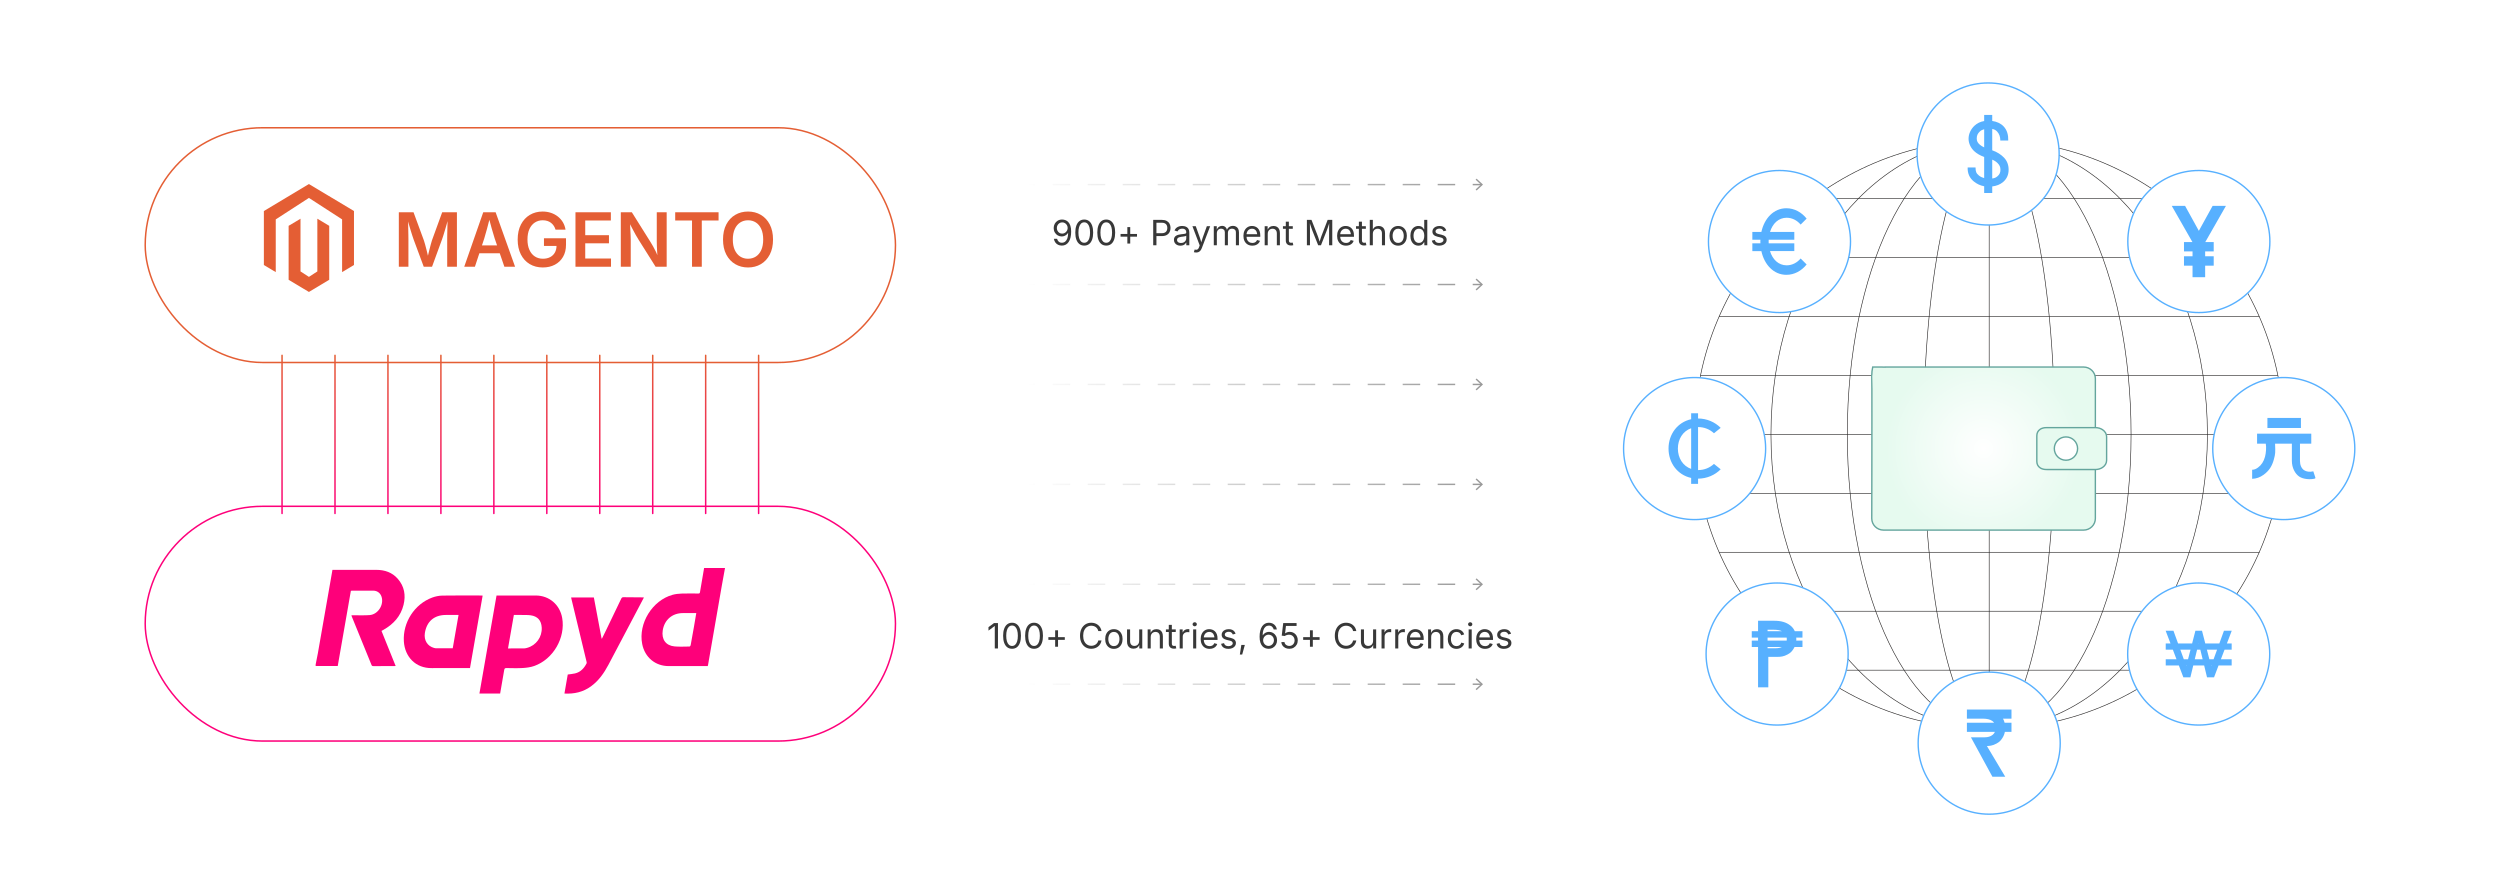 <?xml version="1.0" encoding="UTF-8"?><svg xmlns="http://www.w3.org/2000/svg" xmlns:xlink="http://www.w3.org/1999/xlink" viewBox="0 0 860 298.867"><defs><filter id="drop-shadow-1" filterUnits="userSpaceOnUse"><feOffset dx="0" dy="2.449"/><feGaussianBlur result="blur" stdDeviation="1.959"/><feFlood flood-color="#333" flood-opacity=".09"/><feComposite in2="blur" operator="in"/><feComposite in="SourceGraphic"/></filter><filter id="drop-shadow-2" filterUnits="userSpaceOnUse"><feOffset dx="0" dy="2.449"/><feGaussianBlur result="blur-2" stdDeviation="1.959"/><feFlood flood-color="#333" flood-opacity=".09"/><feComposite in2="blur-2" operator="in"/><feComposite in="SourceGraphic"/></filter><linearGradient id="linear-gradient" x1="294.673" y1="219.762" x2="333.642" y2="219.762" gradientTransform="translate(194.219 -228.104) rotate(45)" gradientUnits="userSpaceOnUse"><stop offset="0" stop-color="#e45e34"/><stop offset="1" stop-color="#fe007a"/></linearGradient><linearGradient id="linear-gradient-2" x1="281.792" y1="232.643" x2="320.761" y2="232.643" xlink:href="#linear-gradient"/><linearGradient id="linear-gradient-3" x1="268.912" y1="245.523" x2="307.881" y2="245.523" xlink:href="#linear-gradient"/><linearGradient id="linear-gradient-4" x1="256.031" y1="258.404" x2="295" y2="258.404" xlink:href="#linear-gradient"/><linearGradient id="linear-gradient-5" x1="243.151" y1="271.284" x2="282.12" y2="271.284" xlink:href="#linear-gradient"/><linearGradient id="linear-gradient-6" x1="230.27" y1="284.165" x2="269.239" y2="284.165" xlink:href="#linear-gradient"/><linearGradient id="linear-gradient-7" x1="217.39" y1="297.045" x2="256.359" y2="297.045" xlink:href="#linear-gradient"/><linearGradient id="linear-gradient-8" x1="204.509" y1="309.926" x2="243.478" y2="309.926" xlink:href="#linear-gradient"/><linearGradient id="linear-gradient-9" x1="191.629" y1="322.806" x2="230.598" y2="322.806" xlink:href="#linear-gradient"/><linearGradient id="linear-gradient-10" x1="178.748" y1="335.687" x2="217.717" y2="335.687" xlink:href="#linear-gradient"/><filter id="drop-shadow-3" filterUnits="userSpaceOnUse"><feOffset dx="0" dy="4.874"/><feGaussianBlur result="blur-3" stdDeviation="3.899"/><feFlood flood-color="#333" flood-opacity=".09"/><feComposite in2="blur-3" operator="in"/><feComposite in="SourceGraphic"/></filter><filter id="drop-shadow-4" filterUnits="userSpaceOnUse"><feOffset dx="0" dy="4.874"/><feGaussianBlur result="blur-4" stdDeviation="3.899"/><feFlood flood-color="#333" flood-opacity=".09"/><feComposite in2="blur-4" operator="in"/><feComposite in="SourceGraphic"/></filter><filter id="drop-shadow-5" filterUnits="userSpaceOnUse"><feOffset dx="0" dy="4.874"/><feGaussianBlur result="blur-5" stdDeviation="3.899"/><feFlood flood-color="#333" flood-opacity=".09"/><feComposite in2="blur-5" operator="in"/><feComposite in="SourceGraphic"/></filter><filter id="drop-shadow-6" filterUnits="userSpaceOnUse"><feOffset dx="0" dy="4.874"/><feGaussianBlur result="blur-6" stdDeviation="3.899"/><feFlood flood-color="#333" flood-opacity=".09"/><feComposite in2="blur-6" operator="in"/><feComposite in="SourceGraphic"/></filter><filter id="drop-shadow-7" filterUnits="userSpaceOnUse"><feOffset dx="0" dy="4.874"/><feGaussianBlur result="blur-7" stdDeviation="3.899"/><feFlood flood-color="#333" flood-opacity=".09"/><feComposite in2="blur-7" operator="in"/><feComposite in="SourceGraphic"/></filter><filter id="drop-shadow-8" filterUnits="userSpaceOnUse"><feOffset dx="0" dy="4.874"/><feGaussianBlur result="blur-8" stdDeviation="3.899"/><feFlood flood-color="#333" flood-opacity=".09"/><feComposite in2="blur-8" operator="in"/><feComposite in="SourceGraphic"/></filter><filter id="drop-shadow-9" filterUnits="userSpaceOnUse"><feOffset dx="0" dy="4.874"/><feGaussianBlur result="blur-9" stdDeviation="3.899"/><feFlood flood-color="#333" flood-opacity=".09"/><feComposite in2="blur-9" operator="in"/><feComposite in="SourceGraphic"/></filter><filter id="drop-shadow-10" filterUnits="userSpaceOnUse"><feOffset dx="0" dy="4.874"/><feGaussianBlur result="blur-10" stdDeviation="3.899"/><feFlood flood-color="#333" flood-opacity=".09"/><feComposite in2="blur-10" operator="in"/><feComposite in="SourceGraphic"/></filter><filter id="drop-shadow-11" filterUnits="userSpaceOnUse"><feOffset dx="0" dy="4.874"/><feGaussianBlur result="blur-11" stdDeviation="3.899"/><feFlood flood-color="#333" flood-opacity=".09"/><feComposite in2="blur-11" operator="in"/><feComposite in="SourceGraphic"/></filter><radialGradient id="radial-gradient" cx="682.346" cy="149.434" fx="682.346" fy="149.434" r="33.658" gradientUnits="userSpaceOnUse"><stop offset="0" stop-color="#fff"/><stop offset="1" stop-color="#e6faef"/></radialGradient><linearGradient id="linear-gradient-11" x1="353.124" y1="63.499" x2="510.151" y2="63.499" gradientUnits="userSpaceOnUse"><stop offset="0" stop-color="#fff"/><stop offset="1" stop-color="#999"/></linearGradient><linearGradient id="linear-gradient-12" x1="353.124" x2="510.151" xlink:href="#linear-gradient-11"/><linearGradient id="linear-gradient-13" x1="353.124" x2="510.151" xlink:href="#linear-gradient-11"/><linearGradient id="linear-gradient-14" x1="353.124" y1="63.499" x2="510.151" y2="63.499" xlink:href="#linear-gradient-11"/><linearGradient id="linear-gradient-15" y1="97.873" y2="97.873" xlink:href="#linear-gradient-11"/><linearGradient id="linear-gradient-16" x1="353.124" y1="97.873" x2="510.151" y2="97.873" xlink:href="#linear-gradient-11"/><linearGradient id="linear-gradient-17" x1="353.124" y1="97.873" x2="510.151" y2="97.873" xlink:href="#linear-gradient-11"/><linearGradient id="linear-gradient-18" x1="353.124" y1="97.873" x2="510.151" y2="97.873" xlink:href="#linear-gradient-11"/><linearGradient id="linear-gradient-19" y1="132.247" y2="132.247" xlink:href="#linear-gradient-11"/><linearGradient id="linear-gradient-20" x1="353.124" y1="132.247" x2="510.151" y2="132.247" xlink:href="#linear-gradient-11"/><linearGradient id="linear-gradient-21" x1="353.124" y1="132.247" x2="510.151" y2="132.247" xlink:href="#linear-gradient-11"/><linearGradient id="linear-gradient-22" x1="353.124" y1="132.247" x2="510.151" y2="132.247" xlink:href="#linear-gradient-11"/><linearGradient id="linear-gradient-23" y1="166.62" y2="166.62" xlink:href="#linear-gradient-11"/><linearGradient id="linear-gradient-24" x1="353.124" y1="166.62" x2="510.151" y2="166.62" xlink:href="#linear-gradient-11"/><linearGradient id="linear-gradient-25" x1="353.124" y1="166.62" x2="510.151" y2="166.62" xlink:href="#linear-gradient-11"/><linearGradient id="linear-gradient-26" x1="353.124" y1="166.621" x2="510.151" y2="166.621" xlink:href="#linear-gradient-11"/><linearGradient id="linear-gradient-27" y1="200.994" y2="200.994" xlink:href="#linear-gradient-11"/><linearGradient id="linear-gradient-28" x1="353.124" y1="200.994" x2="510.151" y2="200.994" xlink:href="#linear-gradient-11"/><linearGradient id="linear-gradient-29" x1="353.124" y1="200.994" x2="510.151" y2="200.994" xlink:href="#linear-gradient-11"/><linearGradient id="linear-gradient-30" x1="353.124" y1="200.995" x2="510.151" y2="200.995" xlink:href="#linear-gradient-11"/><linearGradient id="linear-gradient-31" y1="235.368" y2="235.368" xlink:href="#linear-gradient-11"/><linearGradient id="linear-gradient-32" x1="353.124" y1="235.368" x2="510.151" y2="235.368" xlink:href="#linear-gradient-11"/><linearGradient id="linear-gradient-33" x1="353.124" y1="235.368" x2="510.151" y2="235.368" xlink:href="#linear-gradient-11"/><linearGradient id="linear-gradient-34" x1="353.124" y1="235.369" x2="510.151" y2="235.369" xlink:href="#linear-gradient-11"/><clipPath id="clippath"><rect y="345.673" width="860" height="298.867" fill="none" stroke-width="0"/></clipPath></defs><g id="_01-What-is-the-Rapyd-Payment-Plugin-for-Magento-2"><rect x="49.951" y="176.622" width="258.089" height="80.749" rx="40.374" ry="40.374" transform="translate(357.99 433.993) rotate(180)" fill="#fff" filter="url(#drop-shadow-1)" stroke="#fe007a" stroke-linecap="round" stroke-linejoin="round" stroke-width=".519"/><path d="M108.583,228.601c.254-1.289.532-2.574.76-3.867,1.539-8.763,3.068-17.528,4.6-26.293.139-.795.275-1.59.417-2.414.221,0,.391,0,.56,0,4.861 0,9.722-.013,14.582.005,2.864.01,5.411.875,7.337,3.077,2.276,2.603,2.788,5.666,1.985,8.944-.963,3.931-3.484,6.67-6.945,8.626-.185.104-.372.204-.646.353,1.62,4.011,3.236,8.013,4.871,12.061-.21.018-.353.04-.496.04-2.377.002-4.754-.002-7.131.006-.323.001-.535-.039-.683-.403-2.257-5.575-4.534-11.142-6.805-16.712-.038-.093-.05-.197-.092-.372.299,0,.549.001.8-0,1.819-.012,3.648.083,5.456-.063,2.915-.235,5.011-3.583,4.086-6.351-.417-1.248-1.499-2.047-2.798-2.049-2.397-.004-4.794-.002-7.19 0-.167 0-.335.019-.549.032-1.507,8.629-3.011,17.24-4.522,25.893h-7.597c0-.171,0-.342,0-.513Z" fill="#fe007a" stroke-width="0"/><path d="M249.407,195.385c-.381,2.097-.772,4.192-1.14,6.291-.795,4.538-1.58,9.077-2.367,13.616-.769,4.433-1.537,8.867-2.307,13.301-.029.166-.078.327-.131.542-.26,0-.513 0-.767 0-4.217,0-8.434 0-12.651-0-4.621-0-8.231-3.005-9.131-7.6-1.388-7.086,3.483-15.003,10.458-16.921.997-.274,2.06-.389,3.097-.426,1.881-.067,3.767-.02,5.65-.018.305 0.0.591.031.664-.4.468-2.796.951-5.59,1.429-8.385,2.398,0,4.797,0,7.195,0ZM239.52,210.903c-1.575,0-3.092-.002-4.609 0-3.653.005-6.347,2.311-6.925,5.926-.495,3.1,1.041,5.27,4.076,5.539,1.7.15,3.422.055,5.134.035.134-.002.353-.265.385-.434.396-2.117.77-4.238,1.14-6.36.27-1.549.526-3.1.799-4.707Z" fill="#fe007a" stroke-width="0"/><path d="M172.046,238.581h-7.125c1.962-11.246,3.918-22.454,5.884-33.726.27,0,.522,0,.774,0,4.239,0,8.478-0,12.717 0,4.625 0,8.298,3.152,9.097,7.721,1.191,6.805-3.078,14.206-9.627,16.519-1.226.433-2.577.617-3.884.697-1.877.115-3.766.044-5.65.019-.496-.007-.699.12-.784.647-.437,2.695-.924,5.382-1.402,8.123ZM174.753,223.063c1.903,0,3.719.009,5.535-.008.336-.003.677-.094,1.006-.182,3.139-.844,5.239-3.755,5.058-6.998-.136-2.437-1.4-3.881-3.818-4.211-1.031-.141-2.089-.096-3.135-.116-.869-.016-1.738-.003-2.634-.003-.676,3.87-1.339,7.666-2.012,11.519Z" fill="#fe007a" stroke-width="0"/><path d="M166.026,204.897c-1.455,8.337-2.904,16.634-4.35,24.923-.508,0-.933-0-1.358-0-3.919-0-7.838-.042-11.756.01-5.637.075-9.303-3.934-9.634-9.171-.412-6.532,3.671-12.856,9.755-15.097,1.104-.406,2.327-.656,3.501-.677,4.431-.078,8.864-.032,13.297-.03.167 0.0.333.025.545.041ZM157.741,211.544c-1.495,0-2.904-0-4.313 0-4.078 0-6.67,2.233-7.28,6.27-.367,2.434.906,4.474,3.173,5.08.165.044.334.098.502.099,1.961.007,3.923.004,5.918.004.66-3.779,1.323-7.578,1.999-11.454Z" fill="#fe007a" stroke-width="0"/><path d="M196.476,205.522h7.813c.888,4.721,1.772,9.425,2.656,14.13.043.012.085.024.128.036.489-.999.983-1.996,1.466-2.998,1.714-3.556,3.426-7.114,5.131-10.674.166-.346.316-.586.786-.577,2.204.044,4.41.042,6.614.058.119.001.238.023.436.043-.782,1.49-1.531,2.922-2.284,4.351-3.305,6.267-6.598,12.541-9.922,18.798-1.515,2.852-3.342,5.472-5.999,7.41-2.711,1.978-5.778,2.661-9.135,2.48.385-2.21.764-4.388,1.14-6.548.858-.124,1.693-.184,2.497-.373,1.916-.452,3.116-1.777,3.983-3.449.083-.159.032-.414-.015-.61-1.739-7.238-3.485-14.475-5.23-21.712-.025-.102-.038-.206-.067-.365Z" fill="#fe007a" stroke-width="0"/><rect x="49.951" y="41.497" width="258.089" height="80.749" rx="40.374" ry="40.374" fill="#fff" filter="url(#drop-shadow-2)" stroke="#e45e34" stroke-linecap="round" stroke-linejoin="round" stroke-width=".519"/><polygon points="121.769 72.594 121.769 91.158 117.681 93.608 117.681 75.469 106.27 68.08 94.859 75.469 94.859 93.608 90.771 91.158 90.771 72.594 106.27 63.311 121.769 72.594" fill="#e45e34" stroke-width="0"/><polyline points="106.27 100.43 102.111 97.94 99.287 96.247 99.287 77.683 103.375 75.234 103.375 93.372 106.27 95.246 109.165 93.372 109.165 75.234 113.253 77.683 113.253 96.247 110.426 97.94 106.27 100.43" fill="#e45e34" stroke-width="0"/><path d="M137.197,91.759v-18.738h5.056l3.559,9.67c.125.361.266.824.421,1.39s.314,1.176.478,1.83.318,1.293.465,1.917c.146.625.271,1.176.371,1.654h-.679c.101-.469.224-1.012.371-1.628.146-.616.302-1.253.465-1.912s.323-1.272.478-1.842c.155-.57.292-1.04.409-1.409l3.521-9.67h5.068v18.738h-3.345v-9.457c0-.402.004-.889.013-1.459.008-.57.021-1.182.038-1.836.017-.654.034-1.314.05-1.98.017-.667.025-1.302.025-1.905h.239c-.167.662-.35,1.339-.547,2.031-.197.692-.392,1.363-.585,2.012-.193.65-.375,1.247-.547,1.792-.172.545-.321.994-.446,1.346l-3.458,9.457h-2.854l-3.509-9.457c-.126-.352-.275-.794-.446-1.327-.172-.532-.356-1.121-.554-1.767-.197-.646-.394-1.318-.591-2.018-.197-.7-.392-1.39-.585-2.069h.277c.008.562.021,1.172.038,1.83.017.658.031,1.319.044,1.981s.025,1.285.038,1.867c.012.583.019,1.084.019,1.503v9.457h-3.295Z" fill="#e45e34" stroke-width="0"/><path d="M159.695,91.759l6.539-18.738h4.263l6.69,18.738h-3.685l-3.333-9.734c-.327-1.006-.667-2.144-1.019-3.414s-.742-2.714-1.17-4.333h.705c-.419,1.635-.799,3.092-1.138,4.37-.339,1.279-.66,2.404-.962,3.376l-3.22,9.734h-3.672ZM163.506,87.118v-2.704h9.872v2.704h-9.872Z" fill="#e45e34" stroke-width="0"/><path d="M186.758,92.01c-1.727,0-3.241-.39-4.54-1.169s-2.314-1.886-3.043-3.32c-.729-1.434-1.094-3.135-1.094-5.105,0-2.021.375-3.75,1.125-5.188.75-1.438,1.771-2.541,3.062-3.308s2.754-1.15,4.389-1.15c1.031,0,1.993.151,2.886.453.893.302,1.689.731,2.389,1.289s1.274,1.218,1.723,1.98c.448.763.744,1.602.886,2.515h-3.433c-.151-.503-.358-.951-.623-1.346-.264-.394-.583-.733-.956-1.019-.373-.285-.797-.501-1.27-.647-.474-.146-.996-.22-1.566-.22-1.006,0-1.905.256-2.697.767-.792.512-1.415,1.258-1.868,2.239s-.679,2.184-.679,3.609c0,1.409.227,2.605.679,3.59.453.985,1.077,1.736,1.874,2.251.797.516,1.719.773,2.767.773.956,0,1.783-.185,2.483-.554.7-.369,1.241-.893,1.623-1.572.381-.679.572-1.479.572-2.402l.767.125h-5.093v-2.641h7.583v2.251c0,1.602-.342,2.987-1.025,4.156s-1.622,2.069-2.817,2.697c-1.195.629-2.563.943-4.106.943Z" fill="#e45e34" stroke-width="0"/><path d="M197.963,91.759v-18.738h12.173v2.83h-8.815v5.055h8.162v2.792h-8.162v5.231h8.866v2.83h-12.224Z" fill="#e45e34" stroke-width="0"/><path d="M213.557,91.759v-18.738h3.798l6.477,10.325c.269.427.554.912.855,1.452.302.541.616,1.145.943,1.811.327.667.65,1.407.968,2.22h-.377c-.059-.704-.111-1.427-.157-2.169-.046-.742-.08-1.446-.101-2.113-.021-.667-.032-1.23-.032-1.691v-9.834h3.408v18.738h-3.811l-5.848-9.293c-.369-.595-.717-1.182-1.044-1.761-.327-.579-.679-1.232-1.056-1.962-.377-.729-.834-1.609-1.371-2.641h.478c.05.914.097,1.779.139,2.597.042.817.077,1.549.107,2.194.029.646.044,1.166.044,1.56v9.306h-3.421Z" fill="#e45e34" stroke-width="0"/><path d="M232.27,75.851v-2.83h14.915v2.83h-5.772v15.908h-3.358v-15.908h-5.785Z" fill="#e45e34" stroke-width="0"/><path d="M257.333,92.01c-1.643,0-3.115-.381-4.414-1.145-1.3-.763-2.325-1.861-3.075-3.294-.75-1.434-1.125-3.157-1.125-5.169,0-2.021.375-3.75,1.125-5.188.75-1.438,1.775-2.538,3.075-3.301,1.299-.763,2.771-1.144,4.414-1.144,1.635,0,3.1.381,4.396,1.144,1.295.763,2.318,1.864,3.068,3.301.75,1.438,1.125,3.167,1.125,5.188,0,2.012-.375,3.737-1.125,5.175-.75,1.438-1.773,2.536-3.068,3.295-1.295.759-2.761,1.138-4.396,1.138ZM257.333,89.005c1.014,0,1.914-.254,2.698-.761.784-.507,1.397-1.253,1.842-2.238.444-.985.667-2.186.667-3.603,0-1.434-.222-2.643-.667-3.628-.445-.985-1.059-1.731-1.842-2.239-.784-.507-1.684-.761-2.698-.761-1.023,0-1.928.256-2.716.767-.788.512-1.407,1.26-1.855,2.245-.449.985-.673,2.19-.673,3.616,0,1.417.224,2.616.673,3.597.448.981,1.067,1.727,1.855,2.239.788.511,1.693.767,2.716.767Z" fill="#e45e34" stroke-width="0"/><line x1="260.966" y1="122.245" x2="260.966" y2="176.622" fill="none" stroke="url(#linear-gradient)" stroke-linecap="round" stroke-linejoin="round" stroke-width=".519"/><line x1="242.75" y1="122.245" x2="242.75" y2="176.622" fill="none" stroke="url(#linear-gradient-2)" stroke-linecap="round" stroke-linejoin="round" stroke-width=".519"/><line x1="224.534" y1="122.245" x2="224.534" y2="176.622" fill="none" stroke="url(#linear-gradient-3)" stroke-linecap="round" stroke-linejoin="round" stroke-width=".519"/><line x1="206.319" y1="122.245" x2="206.319" y2="176.622" fill="none" stroke="url(#linear-gradient-4)" stroke-linecap="round" stroke-linejoin="round" stroke-width=".519"/><line x1="188.103" y1="122.245" x2="188.103" y2="176.622" fill="none" stroke="url(#linear-gradient-5)" stroke-linecap="round" stroke-linejoin="round" stroke-width=".519"/><line x1="169.887" y1="122.245" x2="169.887" y2="176.622" fill="none" stroke="url(#linear-gradient-6)" stroke-linecap="round" stroke-linejoin="round" stroke-width=".519"/><line x1="151.671" y1="122.245" x2="151.671" y2="176.622" fill="none" stroke="url(#linear-gradient-7)" stroke-linecap="round" stroke-linejoin="round" stroke-width=".519"/><line x1="133.455" y1="122.245" x2="133.455" y2="176.622" fill="none" stroke="url(#linear-gradient-8)" stroke-linecap="round" stroke-linejoin="round" stroke-width=".519"/><line x1="115.24" y1="122.245" x2="115.24" y2="176.622" fill="none" stroke="url(#linear-gradient-9)" stroke-linecap="round" stroke-linejoin="round" stroke-width=".519"/><line x1="97.024" y1="122.245" x2="97.024" y2="176.622" fill="none" stroke="url(#linear-gradient-10)" stroke-linecap="round" stroke-linejoin="round" stroke-width=".519"/><circle cx="684.281" cy="149.434" r="101.336" fill="none" stroke="#272525" stroke-miterlimit="10" stroke-width=".209"/><ellipse cx="684.281" cy="149.434" rx="75.071" ry="101.336" fill="none" stroke="#272525" stroke-miterlimit="10" stroke-width=".209"/><ellipse cx="684.281" cy="149.434" rx="48.806" ry="101.336" fill="none" stroke="#272525" stroke-miterlimit="10" stroke-width=".209"/><ellipse cx="684.281" cy="149.434" rx="22.54" ry="101.336" fill="none" stroke="#272525" stroke-miterlimit="10" stroke-width=".209"/><line x1="684.281" y1="48.097" x2="684.281" y2="250.77" fill="none" stroke="#272525" stroke-miterlimit="10" stroke-width=".209"/><line x1="623.519" y1="68.327" x2="745.042" y2="68.327" fill="none" stroke="#272525" stroke-miterlimit="10" stroke-width=".209"/><line x1="582.944" y1="149.434" x2="785.617" y2="149.434" fill="none" stroke="#272525" stroke-miterlimit="10" stroke-width=".209"/><line x1="584.974" y1="129.157" x2="783.587" y2="129.157" fill="none" stroke="#272525" stroke-miterlimit="10" stroke-width=".209"/><line x1="591.324" y1="108.88" x2="777.237" y2="108.88" fill="none" stroke="#272525" stroke-miterlimit="10" stroke-width=".209"/><line x1="603.26" y1="88.604" x2="765.301" y2="88.604" fill="none" stroke="#272525" stroke-miterlimit="10" stroke-width=".209"/><line x1="745.042" y1="230.54" x2="623.519" y2="230.54" fill="none" stroke="#272525" stroke-miterlimit="10" stroke-width=".209"/><line x1="783.587" y1="169.71" x2="584.974" y2="169.71" fill="none" stroke="#272525" stroke-miterlimit="10" stroke-width=".209"/><line x1="777.237" y1="189.987" x2="591.324" y2="189.987" fill="none" stroke="#272525" stroke-miterlimit="10" stroke-width=".209"/><line x1="765.301" y1="210.263" x2="603.26" y2="210.263" fill="none" stroke="#272525" stroke-miterlimit="10" stroke-width=".209"/><g filter="url(#drop-shadow-3)"><circle cx="683.916" cy="48.097" r="24.433" fill="#fff" stroke="#57b0ff" stroke-miterlimit="10" stroke-width=".487"/><path d="M689.382,49.359c-.952-1.001-2.318-1.935-4.055-2.532v-7.344c.676.12,1.198.376,1.672.881.744.791,1.116,1.827,1.116,3.108h2.693l.026-.09c.044-1.731-.345-3.465-1.59-4.776-.978-1.03-2.353-1.649-3.917-1.87v-2.068h-2.772v2.093c-1.303.221-2.41.749-3.317,1.594-1.228,1.144-2.053,2.78-2.053,4.486,0,1.626.781,3.187,1.92,4.261.881.83,2.035,1.5,3.449,2.018v7.271c-.677-.178-1.289-.465-1.819-.892-.906-.73-1.148-1.374-1.148-2.776h-2.693l-.026.09c-.044,1.982.671,3.566,2.145,4.753,1.064.856,2.246,1.399,3.542,1.637v2.325h2.772v-2.267c1.484-.178,2.737-.676,3.738-1.523,1.267-1.071,1.901-2.488,1.901-4.25,0-1.642-.528-3.018-1.584-4.129ZM681.119,44.95c-.748-.636-1.122-1.217-1.122-2.169,0-1.071.345-1.728,1.036-2.394.401-.387.917-.648,1.522-.81v6.249c-.589-.274-1.07-.566-1.436-.877ZM687.006,55.865c-.492.403-1.024.577-1.679.659v-6.484c.824.351,1.4.749,1.837,1.195.66.672.99,1.294.99,2.289,0,1.075-.383,1.715-1.148,2.342Z" fill="#57b0ff" stroke-width="0"/></g><g filter="url(#drop-shadow-4)"><circle cx="612.143" cy="78.213" r="24.433" fill="#fff" stroke="#57b0ff" stroke-miterlimit="10" stroke-width=".487"/><path d="M614.613,86.396c-2.808,0-4.855-2.013-5.73-4.892h8.36v-2.678l-8.811-0c-.01-.203-.021-.406-.021-.613s.011-.41.021-.613h8.811v-2.678h-8.36c.875-2.879,2.922-4.892,5.73-4.892,1.876,0,3.575.898,4.813,2.351l2.054-2.054c-1.75-2.194-4.219-3.564-6.959-3.564-4.344,0-7.581,3.44-8.612,8.159h-3.105v2.678h2.776c-.008.204-.022.406-.022.613s.014.409.022.613h-2.776v2.679h3.105c1.031,4.719,4.267,8.16,8.612,8.16,2.74,0,5.21-1.37,6.959-3.564l-2.054-2.054c-1.239,1.454-2.938,2.351-4.813,2.351Z" fill="#57b0ff" stroke-width="0"/></g><g filter="url(#drop-shadow-5)"><circle cx="756.403" cy="78.213" r="24.433" fill="#fff" stroke="#57b0ff" stroke-miterlimit="10" stroke-width=".487"/><polygon points="765.719 65.953 761.135 65.953 756.403 74.534 751.671 65.953 747.086 65.953 754.194 78.4 751.29 78.399 751.29 81.613 754.233 81.613 754.233 83.292 751.29 83.292 751.29 86.506 754.233 86.506 754.233 90.472 758.572 90.472 758.572 86.506 761.516 86.506 761.516 83.292 758.572 83.292 758.572 81.613 761.516 81.613 761.516 78.4 758.611 78.4 765.719 65.953" fill="#57b0ff" stroke-width="0"/></g><g filter="url(#drop-shadow-6)"><circle cx="785.617" cy="149.434" r="24.433" fill="#fff" stroke="#57b0ff" stroke-miterlimit="10" stroke-width=".487"/><rect x="779.99" y="138.897" width="11.532" height="3.458" fill="#57b0ff" stroke-width="0"/><path d="M795.773,157.256c-1.162.297-2.344.177-3.193-.4-.849-.577-1.391-1.729-1.391-3.188v-5.914h3.889v-3.458l-18.644-0v3.459h2.996c.233,1.281.078,3.224-.273,4.521-.436,1.611-1.242,2.844-2.418,3.697-.7.508-1.286.74-2.001.75v3.115c1.404-.038,2.713-.497,3.929-1.381,1.909-1.388,2.913-2.974,3.539-5.284.541-1.997.535-2.344.418-5.418h5.777v5.914c0,2.425,1.145,4.456,2.524,5.394,1.379.938,3.872,1.127,5.503.672l.067-.304-.722-2.173Z" fill="#57b0ff" stroke-width="0"/></g><g filter="url(#drop-shadow-7)"><circle cx="611.328" cy="220.11" r="24.433" fill="#fff" stroke="#57b0ff" stroke-miterlimit="10" stroke-width=".487"/><path d="M620.05,212.258h-2.639c-.349-.798-.872-1.464-1.569-1.996-1.395-1.065-3.083-1.598-5.549-1.598h-5.524v3.593h-2.163v2.191h2.163v1.043h-2.163v2.191h2.163v13.873h3.53v-10.477s2.051 0,3.381,0c.728-0,1.929-.07,3.302-.848,1.034-.586,1.356-.942,1.947-1.828.158-.237.284-.479.401-.72h2.72v-2.191h-2.144c.01-.146.028-.295.028-.437,0-.209-.012-.408-.026-.606h2.141v-2.191ZM608.041,211.766h2.258c1.098,0,1.99.167,2.687.492l-4.945-0v-.491ZM610.919,218.118h-2.877v-.434h4.943c-.583.286-1.269.434-2.065.434ZM614.662,214.983c0,.18-.024.344-.047.509l-6.574-0v-1.043h6.571c.023.173.05.344.05.534Z" fill="#57b0ff" stroke-width="0"/></g><g filter="url(#drop-shadow-8)"><circle cx="756.353" cy="220.11" r="24.433" fill="#fff" stroke="#57b0ff" stroke-miterlimit="10" stroke-width=".487"/><path d="M767.727,212.09h-2.683l-1.594,4.389h-4.831l-1.134-4.389h-2.263l-1.134,4.388h-4.831l-1.594-4.388h-2.684l1.668,4.388h-1.638v2.129h2.448l1.257,3.306h-3.704v2.129h4.514l1.554,4.088h2.412l.991-4.088h3.746l.991,4.088h2.412l1.554-4.088h4.514v-2.129h-3.705l1.257-3.306h2.448v-2.129h-1.639l1.668-4.389ZM756.353,216.319l.039.159-.077-0.0.039-.159ZM750.03,218.607h3.507l-.854,3.306h-1.452l-1.201-3.306ZM752.079,224.25l-.075-.207h.129l-.054.207ZM754.996,221.913l.802-3.306h1.11l.802,3.306h-2.713ZM760.626,224.25l-.054-.207h.129l-.075.207ZM761.475,221.913h-1.452l-.854-3.306h3.507l-1.201,3.306Z" fill="#57b0ff" stroke-width="0"/></g><g filter="url(#drop-shadow-9)"><circle cx="684.281" cy="250.77" r="24.433" fill="#fff" stroke="#57b0ff" stroke-miterlimit="10" stroke-width=".487"/><path d="M691.95,242.345v-3.137l-9.85-0c-.002,0-.004-0-.006-0h-5.482v3.138h5.572c1.379.011,2.445.277,3.187.805.235.167.42.37.582.59h-9.341v3.138h9.646c-.175.405-.44.755-.803,1.044-.701.558-1.612.836-2.73.836h-4.73l7.398,13.576h4.42l-6.318-10.584c.735,0,1.948-.071,3.335-.856,1.045-.592,1.37-.951,1.967-1.847.476-.714.74-1.452.882-2.168h2.271v-3.138h-2.369c-.129-.506-.31-.973-.55-1.395h2.918Z" fill="#57b0ff" stroke-width="0"/></g><g filter="url(#drop-shadow-10)"><circle cx="582.944" cy="149.434" r="24.433" fill="#fff" stroke="#57b0ff" stroke-miterlimit="10" stroke-width=".487"/><path d="M589.6,154.706c-1.396,1.315-3.31,2.126-5.423,2.126-.015,0-.029-.002-.045-.002l0-14.792c.015,0,.029-.002.044-.002,2.113,0,4.028.812,5.423,2.126l2.315-1.857c-1.959-1.971-4.719-3.203-7.783-3.219v-1.788h-2.375v2.038c-4.698,1.029-7.783,5.156-7.783,10.099,0,4.943,3.085,9.071,7.783,10.099v2.037h2.375v-1.787c3.064-.016,5.824-1.249,7.783-3.219l-2.315-1.858ZM577.189,149.434c0-3.247,1.72-5.999,4.568-6.995l-0,13.989c-2.848-.995-4.568-3.747-4.568-6.995Z" fill="#57b0ff" stroke-width="0"/></g><g id="Layer_1" filter="url(#drop-shadow-11)"><g id="_349230104"><path id="_347259184" d="M649.306,121.389h67.466c1.103,0,2.108.443,2.841,1.16.738.722,1.194,1.72,1.194,2.822,0,17.03-.004,31.13-.004,48.119,0,1.102-.457,2.102-1.195,2.826-.732.718-1.736,1.162-2.84,1.162h-68.841c-1.103,0-2.11-.445-2.843-1.163-.739-.723-1.197-1.723-1.197-2.826,0-2.813.016-9.613.032-16.414.007-2.846.058-32.764-.032-32.854,0-.879.108-1.849.323-2.833h3.329c.054.011.113.017.179.017l1.589-.017-0-0Z" fill="url(#radial-gradient)" fill-rule="evenodd" stroke="#64a59d" stroke-miterlimit="10" stroke-width=".487"/><path id="_347273344" d="M704.084,142.224h16.719c.951,0,1.84.283,2.505.739.844.579,1.368,1.433,1.368,2.421v8.101c0,.988-.524,1.842-1.368,2.421-.665.456-1.553.739-2.504.739h-16.719c-.951,0-1.701-.188-2.277-.584-.773-.53-1.141-1.277-1.141-2.265v-8.725c0-.988.368-1.735,1.141-2.265.576-.395,1.326-.584,2.278-.584l-0.0 0Z" fill="#e6faef" fill-rule="evenodd" stroke="#64a59d" stroke-miterlimit="10" stroke-width=".487"/><circle id="_349230200" cx="710.688" cy="149.436" r="4.006" fill="#fff" stroke="#64a59d" stroke-miterlimit="10" stroke-width=".487"/></g></g><line x1="353.124" y1="63.499" x2="356.124" y2="63.499" fill="none" stroke="url(#linear-gradient-11)" stroke-miterlimit="10" stroke-width=".5"/><line x1="362.144" y1="63.499" x2="503.599" y2="63.499" fill="none" stroke="url(#linear-gradient-12)" stroke-dasharray="0 0 6.019 6.019" stroke-miterlimit="10" stroke-width=".5"/><line x1="506.609" y1="63.499" x2="509.609" y2="63.499" fill="none" stroke="url(#linear-gradient-13)" stroke-miterlimit="10" stroke-width=".5"/><polygon points="507.952 65.544 507.611 65.177 509.417 63.499 507.611 61.821 507.952 61.454 510.151 63.499 507.952 65.544" fill="url(#linear-gradient-14)" stroke-width="0"/><line x1="353.124" y1="97.873" x2="356.124" y2="97.873" fill="none" stroke="url(#linear-gradient-15)" stroke-miterlimit="10" stroke-width=".5"/><line x1="362.144" y1="97.873" x2="503.599" y2="97.873" fill="none" stroke="url(#linear-gradient-16)" stroke-dasharray="0 0 6.019 6.019" stroke-miterlimit="10" stroke-width=".5"/><line x1="506.609" y1="97.873" x2="509.609" y2="97.873" fill="none" stroke="url(#linear-gradient-17)" stroke-miterlimit="10" stroke-width=".5"/><polygon points="507.952 99.918 507.611 99.551 509.417 97.873 507.611 96.194 507.952 95.828 510.151 97.873 507.952 99.918" fill="url(#linear-gradient-18)" stroke-width="0"/><line x1="353.124" y1="132.247" x2="356.124" y2="132.247" fill="none" stroke="url(#linear-gradient-19)" stroke-miterlimit="10" stroke-width=".5"/><line x1="362.144" y1="132.247" x2="503.599" y2="132.247" fill="none" stroke="url(#linear-gradient-20)" stroke-dasharray="0 0 6.019 6.019" stroke-miterlimit="10" stroke-width=".5"/><line x1="506.609" y1="132.247" x2="509.609" y2="132.247" fill="none" stroke="url(#linear-gradient-21)" stroke-miterlimit="10" stroke-width=".5"/><polygon points="507.952 134.292 507.611 133.925 509.417 132.247 507.611 130.568 507.952 130.202 510.151 132.247 507.952 134.292" fill="url(#linear-gradient-22)" stroke-width="0"/><line x1="353.124" y1="166.62" x2="356.124" y2="166.62" fill="none" stroke="url(#linear-gradient-23)" stroke-miterlimit="10" stroke-width=".5"/><line x1="362.144" y1="166.62" x2="503.599" y2="166.62" fill="none" stroke="url(#linear-gradient-24)" stroke-dasharray="0 0 6.019 6.019" stroke-miterlimit="10" stroke-width=".5"/><line x1="506.609" y1="166.62" x2="509.609" y2="166.62" fill="none" stroke="url(#linear-gradient-25)" stroke-miterlimit="10" stroke-width=".5"/><polygon points="507.952 168.665 507.611 168.299 509.417 166.621 507.611 164.942 507.952 164.576 510.151 166.621 507.952 168.665" fill="url(#linear-gradient-26)" stroke-width="0"/><line x1="353.124" y1="200.994" x2="356.124" y2="200.994" fill="none" stroke="url(#linear-gradient-27)" stroke-miterlimit="10" stroke-width=".5"/><line x1="362.144" y1="200.994" x2="503.599" y2="200.994" fill="none" stroke="url(#linear-gradient-28)" stroke-dasharray="0 0 6.019 6.019" stroke-miterlimit="10" stroke-width=".5"/><line x1="506.609" y1="200.994" x2="509.609" y2="200.994" fill="none" stroke="url(#linear-gradient-29)" stroke-miterlimit="10" stroke-width=".5"/><polygon points="507.952 203.039 507.611 202.673 509.417 200.995 507.611 199.316 507.952 198.95 510.151 200.995 507.952 203.039" fill="url(#linear-gradient-30)" stroke-width="0"/><line x1="353.124" y1="235.368" x2="356.124" y2="235.368" fill="none" stroke="url(#linear-gradient-31)" stroke-miterlimit="10" stroke-width=".5"/><line x1="362.144" y1="235.368" x2="503.599" y2="235.368" fill="none" stroke="url(#linear-gradient-32)" stroke-dasharray="0 0 6.019 6.019" stroke-miterlimit="10" stroke-width=".5"/><line x1="506.609" y1="235.368" x2="509.609" y2="235.368" fill="none" stroke="url(#linear-gradient-33)" stroke-miterlimit="10" stroke-width=".5"/><polygon points="507.952 237.413 507.611 237.047 509.417 235.369 507.611 233.69 507.952 233.324 510.151 235.369 507.952 237.413" fill="url(#linear-gradient-34)" stroke-width="0"/><path d="M365.283,84.484c-.496,0-.938-.098-1.324-.293s-.703-.469-.949-.82-.404-.76-.475-1.225h1.102c.09.387.271.709.545.967s.641.387,1.102.387c.445,0,.828-.131,1.148-.393s.567-.641.741-1.137.261-1.096.261-1.799h-.07c-.156.238-.344.444-.562.618s-.462.309-.729.404-.554.144-.858.144c-.5,0-.959-.124-1.377-.372s-.751-.59-.999-1.025-.372-.933-.372-1.491c0-.543.123-1.038.369-1.485s.591-.803,1.034-1.066.964-.39,1.562-.378c.359.004.719.073,1.078.208s.688.356.984.665.535.729.715,1.26.27,1.199.27,2.004c0,.773-.073,1.459-.22,2.057s-.358,1.103-.636,1.515-.613.725-1.008.938-.838.319-1.33.319ZM365.377,80.365c.266,0,.514-.053.744-.158s.432-.249.604-.431.307-.389.404-.621.146-.478.146-.735c0-.336-.081-.649-.243-.94s-.383-.527-.662-.709-.599-.272-.958-.272c-.352,0-.667.087-.946.261s-.501.408-.665.703-.246.622-.246.981c0,.355.079.679.237.97s.374.522.647.694.586.258.938.258Z" fill="#383838" stroke-width="0"/><path d="M372.977,84.484c-.648,0-1.201-.176-1.658-.527s-.807-.86-1.049-1.526-.363-1.474-.363-2.423c0-.945.122-1.752.366-2.42s.595-1.18,1.052-1.535,1.008-.533,1.652-.533,1.196.178,1.655.533.81.867,1.052,1.535.363,1.475.363,2.42-.12,1.752-.36,2.42-.589,1.178-1.046,1.529-1.012.527-1.664.527ZM372.977,83.512c.426,0,.787-.139,1.084-.416s.523-.677.68-1.198.234-1.151.234-1.89c0-.742-.078-1.376-.234-1.901s-.383-.927-.68-1.204-.658-.416-1.084-.416-.787.14-1.084.419-.523.681-.68,1.204-.234,1.156-.234,1.898c0,.738.078,1.368.234,1.89s.383.921.68,1.198.658.416,1.084.416Z" fill="#383838" stroke-width="0"/><path d="M380.547,84.484c-.648,0-1.201-.176-1.658-.527s-.807-.86-1.049-1.526-.363-1.474-.363-2.423c0-.945.122-1.752.366-2.42s.595-1.18,1.052-1.535,1.008-.533,1.652-.533,1.196.178,1.655.533.81.867,1.052,1.535.363,1.475.363,2.42-.12,1.752-.36,2.42-.589,1.178-1.046,1.529-1.012.527-1.664.527ZM380.547,83.512c.426,0,.787-.139,1.084-.416s.523-.677.68-1.198.234-1.151.234-1.89c0-.742-.078-1.376-.234-1.901s-.383-.927-.68-1.204-.658-.416-1.084-.416-.787.14-1.084.419-.523.681-.68,1.204-.234,1.156-.234,1.898c0,.738.078,1.368.234,1.89s.383.921.68,1.198.658.416,1.084.416Z" fill="#383838" stroke-width="0"/><path d="M385.475,81.414v-.932h5.654v.932h-5.654ZM387.807,83.781v-5.66h.99v5.66h-.99Z" fill="#383838" stroke-width="0"/><path d="M396.701,84.367v-8.73h2.988c.68,0,1.239.124,1.679.372s.766.581.979.999.319.887.319,1.406-.106.99-.319,1.412-.538.758-.976,1.008-.996.375-1.676.375h-2.115v-.979h2.062c.461,0,.832-.079,1.113-.237s.485-.375.612-.65.19-.585.19-.929-.063-.651-.19-.923-.332-.485-.615-.642-.657-.234-1.122-.234h-1.816v7.752h-1.113Z" fill="#383838" stroke-width="0"/><path d="M406.07,84.52c-.414,0-.79-.078-1.128-.234s-.606-.385-.806-.686-.299-.666-.299-1.096c0-.375.074-.68.223-.914s.347-.419.595-.554.522-.235.823-.302.604-.119.908-.158c.391-.051.709-.09.955-.117s.429-.074.548-.141.179-.18.179-.34v-.035c0-.273-.051-.505-.152-.694s-.254-.335-.457-.437-.457-.152-.762-.152c-.312,0-.58.049-.803.146s-.403.22-.542.366-.243.296-.313.448l-1.014-.334c.168-.398.395-.71.68-.935s.6-.384.943-.478.684-.141,1.02-.141c.219,0,.468.026.747.079s.549.157.809.313.475.388.645.694.255.716.255,1.228v4.318h-1.037v-.891h-.07c-.074.152-.193.31-.357.472s-.377.298-.639.407-.578.164-.949.164ZM406.252,83.588c.391,0,.721-.076.99-.229s.475-.351.615-.595.211-.499.211-.765v-.908c-.043.051-.137.097-.281.138s-.31.077-.495.108-.365.058-.539.079-.312.038-.413.05c-.254.031-.491.085-.712.161s-.397.188-.53.334-.199.345-.199.595c0,.227.059.416.176.568s.277.268.48.346.436.117.697.117Z" fill="#383838" stroke-width="0"/><path d="M410.693,86.74l.27-.914.111.029c.215.055.41.069.586.044s.334-.112.475-.261.264-.379.369-.691l.188-.545-2.502-6.586h1.154l1.395,3.885c.148.406.273.809.375,1.207s.209.785.322,1.16h-.387c.113-.375.222-.763.325-1.163s.228-.802.372-1.204l1.406-3.885h1.148l-2.877,7.529c-.133.348-.292.634-.478.858s-.401.391-.647.498-.523.161-.832.161c-.188,0-.35-.014-.486-.041s-.232-.055-.287-.082Z" fill="#383838" stroke-width="0"/><path d="M417.543,84.367v-6.551h1.025l.006,1.465h-.082c.09-.355.231-.649.425-.882s.42-.407.68-.524.53-.176.812-.176c.477,0,.862.146,1.157.439s.485.678.571,1.154h-.141c.078-.328.221-.611.428-.85s.458-.422.753-.551.616-.193.964-.193c.379,0,.725.082,1.037.246s.562.412.747.744.278.752.278,1.26v4.418h-1.055v-4.389c0-.473-.133-.811-.398-1.014s-.574-.305-.926-.305c-.293,0-.546.062-.759.185s-.377.292-.492.507-.173.461-.173.738v4.277h-1.055v-4.494c0-.363-.121-.656-.363-.879s-.549-.334-.92-.334c-.254,0-.493.06-.718.179s-.405.296-.542.53-.205.525-.205.873v4.125h-1.055Z" fill="#383838" stroke-width="0"/><path d="M430.809,84.508c-.633,0-1.179-.141-1.638-.422s-.812-.674-1.061-1.178-.372-1.092-.372-1.764.121-1.264.363-1.775.585-.912,1.028-1.201.962-.434,1.556-.434c.348,0,.69.058,1.028.173s.645.301.92.557.495.593.659,1.011.246.93.246,1.535v.439h-5.086v-.891h4.518l-.492.328c0-.43-.067-.812-.202-1.146s-.335-.596-.601-.785-.596-.284-.99-.284-.732.097-1.014.29-.496.445-.645.756-.223.644-.223.999v.592c0,.484.084.896.252,1.233s.403.594.706.768.653.261,1.052.261c.258,0,.492-.037.703-.111s.393-.187.545-.337.27-.337.352-.56l1.02.281c-.102.328-.273.617-.516.867s-.542.445-.899.586-.761.211-1.21.211Z" fill="#383838" stroke-width="0"/><path d="M436.105,80.441v3.926h-1.055v-6.551h1.014l.006,1.588h-.146c.199-.605.483-1.035.853-1.289s.802-.381,1.298-.381c.441,0,.828.091,1.16.272s.591.455.776.82.278.825.278,1.38v4.16h-1.055v-4.072c0-.504-.132-.898-.396-1.184s-.624-.428-1.081-.428c-.312,0-.594.068-.844.205s-.447.336-.592.598-.217.58-.217.955Z" fill="#383838" stroke-width="0"/><path d="M444.719,77.816v.902h-3.387v-.902h3.387ZM442.316,76.258h1.055v6.41c0,.293.06.507.179.642s.317.202.595.202c.066,0,.151-.008.255-.023s.198-.031.284-.047l.217.891c-.109.039-.233.068-.372.088s-.276.029-.413.029c-.566,0-1.008-.149-1.324-.448s-.475-.716-.475-1.251v-6.492Z" fill="#383838" stroke-width="0"/><path d="M449.57,84.367v-8.73h1.582l2.15,5.508c.051.129.108.29.173.483s.133.403.205.63.142.452.208.677.125.433.176.624h-.246c.055-.18.115-.38.182-.601s.136-.445.208-.674.142-.442.208-.642.125-.365.176-.498l2.121-5.508h1.588v8.73h-1.096v-4.986c0-.18.001-.385.003-.615s.006-.473.012-.727.012-.512.018-.773.011-.516.015-.762h.094c-.082.27-.169.544-.261.823s-.182.549-.27.809-.171.497-.249.712-.145.393-.199.533l-1.951,4.986h-.967l-1.98-4.986c-.055-.137-.119-.31-.193-.519s-.155-.441-.243-.697-.179-.525-.272-.809-.189-.567-.287-.853h.105c.008.219.015.455.021.709s.011.511.015.771.008.51.012.75.006.456.006.647v4.986h-1.061Z" fill="#383838" stroke-width="0"/><path d="M463.035,84.508c-.633,0-1.179-.141-1.638-.422s-.812-.674-1.061-1.178-.372-1.092-.372-1.764.121-1.264.363-1.775.585-.912,1.028-1.201.962-.434,1.556-.434c.348,0,.69.058,1.028.173s.645.301.92.557.495.593.659,1.011.246.93.246,1.535v.439h-5.086v-.891h4.518l-.492.328c0-.43-.067-.812-.202-1.146s-.335-.596-.601-.785-.596-.284-.99-.284-.732.097-1.014.29-.496.445-.645.756-.223.644-.223.999v.592c0,.484.084.896.252,1.233s.403.594.706.768.653.261,1.052.261c.258,0,.492-.037.703-.111s.393-.187.545-.337.27-.337.352-.56l1.02.281c-.102.328-.273.617-.516.867s-.542.445-.899.586-.761.211-1.21.211Z" fill="#383838" stroke-width="0"/><path d="M469.855,77.816v.902h-3.387v-.902h3.387ZM467.453,76.258h1.055v6.41c0,.293.06.507.179.642s.317.202.595.202c.066,0,.151-.008.255-.023s.198-.031.284-.047l.217.891c-.109.039-.233.068-.372.088s-.276.029-.413.029c-.566,0-1.008-.149-1.324-.448s-.475-.716-.475-1.251v-6.492Z" fill="#383838" stroke-width="0"/><path d="M472.258,80.441v3.926h-1.055v-8.73h1.055v3.768h-.182c.199-.605.483-1.035.853-1.289s.802-.381,1.298-.381c.441,0,.829.091,1.163.272s.594.455.779.82.278.825.278,1.38v4.16h-1.061v-4.072c0-.504-.132-.898-.396-1.184s-.624-.428-1.081-.428c-.312,0-.594.068-.844.205s-.447.336-.592.598-.217.58-.217.955Z" fill="#383838" stroke-width="0"/><path d="M480.965,84.508c-.594,0-1.114-.141-1.562-.422s-.796-.676-1.046-1.184-.375-1.098-.375-1.77c0-.684.125-1.28.375-1.79s.599-.905,1.046-1.187.968-.422,1.562-.422c.598,0,1.121.141,1.57.422s.799.677,1.049,1.187.375,1.106.375,1.79c0,.672-.125,1.262-.375,1.77s-.6.902-1.049,1.184-.973.422-1.57.422ZM480.965,83.564c.441,0,.805-.113,1.09-.34s.496-.524.633-.894.205-.769.205-1.198c0-.434-.068-.837-.205-1.21s-.348-.674-.633-.902-.648-.343-1.09-.343c-.438,0-.797.114-1.078.343s-.49.528-.627.899-.205.775-.205,1.213c0,.43.068.829.205,1.198s.346.667.627.894.641.34,1.078.34Z" fill="#383838" stroke-width="0"/><path d="M487.949,84.508c-.543,0-1.023-.139-1.441-.416s-.744-.67-.979-1.178-.352-1.109-.352-1.805c0-.691.118-1.29.354-1.796s.563-.896.981-1.169.898-.41,1.441-.41c.426,0,.764.07,1.014.211s.442.3.577.478.237.325.308.442h.082v-3.229h1.055v8.73h-1.02v-1.014h-.117c-.07.121-.175.272-.313.454s-.334.344-.586.486-.587.214-1.005.214ZM488.107,83.564c.398,0,.734-.104,1.008-.313s.48-.499.621-.87.211-.799.211-1.283-.069-.907-.208-1.269-.345-.644-.618-.847-.611-.305-1.014-.305c-.414,0-.759.107-1.034.322s-.481.505-.618.87-.205.774-.205,1.228c0,.457.069.872.208,1.245s.347.67.624.891.619.331,1.025.331Z" fill="#383838" stroke-width="0"/><path d="M495.068,84.508c-.449,0-.849-.065-1.198-.196s-.638-.325-.864-.583-.379-.574-.457-.949l1.002-.24c.094.359.271.623.53.791s.585.252.976.252c.457,0,.821-.098,1.093-.293s.407-.428.407-.697c0-.227-.079-.415-.237-.565s-.399-.263-.724-.337l-1.09-.258c-.594-.141-1.035-.358-1.324-.653s-.434-.673-.434-1.134c0-.375.105-.706.316-.993s.499-.512.864-.674.78-.243,1.245-.243c.449,0,.831.067,1.146.202s.57.32.768.557.345.509.442.817l-.955.246c-.09-.234-.239-.447-.448-.639s-.524-.287-.946-.287c-.391,0-.716.09-.976.27s-.39.406-.39.68c0,.242.088.437.264.583s.455.265.838.354l.99.234c.594.141,1.033.358,1.318.653s.428.667.428,1.116c0,.383-.108.724-.325,1.022s-.52.534-.908.706-.839.258-1.351.258Z" fill="#383838" stroke-width="0"/><path d="M343.302,214.335v8.73h-1.096v-7.699h-.059l-2.109,1.564v-1.195l1.898-1.4h1.365Z" fill="#383838" stroke-width="0"/><path d="M348.142,223.183c-.648,0-1.201-.176-1.658-.527s-.807-.86-1.049-1.526-.363-1.474-.363-2.423c0-.945.122-1.752.366-2.42s.595-1.18,1.052-1.535,1.008-.533,1.652-.533,1.196.178,1.655.533.81.867,1.052,1.535.363,1.475.363,2.42-.12,1.752-.36,2.42-.589,1.178-1.046,1.529-1.012.527-1.664.527ZM348.142,222.21c.426,0,.787-.139,1.084-.416s.523-.677.68-1.198.234-1.151.234-1.89c0-.742-.078-1.376-.234-1.901s-.383-.927-.68-1.204-.658-.416-1.084-.416-.787.14-1.084.419-.523.681-.68,1.204-.234,1.156-.234,1.898c0,.738.078,1.368.234,1.89s.383.921.68,1.198.658.416,1.084.416Z" fill="#383838" stroke-width="0"/><path d="M355.712,223.183c-.648,0-1.201-.176-1.658-.527s-.807-.86-1.049-1.526-.363-1.474-.363-2.423c0-.945.122-1.752.366-2.42s.595-1.18,1.052-1.535,1.008-.533,1.652-.533,1.196.178,1.655.533.81.867,1.052,1.535.363,1.475.363,2.42-.12,1.752-.36,2.42-.589,1.178-1.046,1.529-1.012.527-1.664.527ZM355.712,222.21c.426,0,.787-.139,1.084-.416s.523-.677.68-1.198.234-1.151.234-1.89c0-.742-.078-1.376-.234-1.901s-.383-.927-.68-1.204-.658-.416-1.084-.416-.787.14-1.084.419-.523.681-.68,1.204-.234,1.156-.234,1.898c0,.738.078,1.368.234,1.89s.383.921.68,1.198.658.416,1.084.416Z" fill="#383838" stroke-width="0"/><path d="M360.64,220.112v-.932h5.654v.932h-5.654ZM362.972,222.479v-5.66h.99v5.66h-.99Z" fill="#383838" stroke-width="0"/><path d="M375.399,223.183c-.746,0-1.411-.181-1.995-.542s-1.043-.877-1.377-1.547-.501-1.466-.501-2.388c0-.926.167-1.724.501-2.394s.793-1.187,1.377-1.55,1.249-.545,1.995-.545c.441,0,.858.064,1.251.193s.745.317,1.058.565.573.549.782.902.353.755.431,1.204h-1.113c-.062-.301-.169-.564-.319-.791s-.334-.418-.551-.574-.456-.273-.718-.352-.535-.117-.82-.117c-.523,0-.996.133-1.418.398s-.756.655-1.002,1.169-.369,1.144-.369,1.89c0,.742.124,1.37.372,1.884s.583.902,1.005,1.166.893.396,1.412.396c.285,0,.559-.04.82-.12s.501-.197.718-.352.4-.346.551-.574.257-.491.319-.788h1.113c-.074.445-.216.844-.425,1.195s-.47.652-.782.902-.665.44-1.058.571-.812.196-1.257.196Z" fill="#383838" stroke-width="0"/><path d="M383.169,223.206c-.594,0-1.114-.141-1.562-.422s-.796-.676-1.046-1.184-.375-1.098-.375-1.77c0-.684.125-1.28.375-1.79s.599-.905,1.046-1.187.968-.422,1.562-.422c.598,0,1.121.141,1.57.422s.799.677,1.049,1.187.375,1.106.375,1.79c0,.672-.125,1.262-.375,1.77s-.6.902-1.049,1.184-.973.422-1.57.422ZM383.169,222.263c.441,0,.805-.113,1.09-.34s.496-.524.633-.894.205-.769.205-1.198c0-.434-.068-.837-.205-1.21s-.348-.674-.633-.902-.648-.343-1.09-.343c-.438,0-.797.114-1.078.343s-.49.528-.627.899-.205.775-.205,1.213c0,.43.068.829.205,1.198s.346.667.627.894.641.34,1.078.34Z" fill="#383838" stroke-width="0"/><path d="M389.919,223.147c-.441,0-.829-.091-1.163-.272s-.594-.456-.779-.823-.278-.826-.278-1.377v-4.16h1.055v4.072c0,.504.133.898.398,1.184s.627.428,1.084.428c.312,0,.593-.068.841-.205s.444-.337.589-.601.217-.581.217-.952v-3.926h1.061v6.551h-1.02v-1.588h.141c-.203.613-.491,1.045-.864,1.295s-.8.375-1.28.375Z" fill="#383838" stroke-width="0"/><path d="M395.849,219.14v3.926h-1.055v-6.551h1.014l.006,1.588h-.146c.199-.605.483-1.035.853-1.289s.802-.381,1.298-.381c.441,0,.828.091,1.16.272s.591.455.776.82.278.825.278,1.38v4.16h-1.055v-4.072c0-.504-.132-.898-.396-1.184s-.624-.428-1.081-.428c-.312,0-.594.068-.844.205s-.447.336-.592.598-.217.58-.217.955Z" fill="#383838" stroke-width="0"/><path d="M404.462,216.515v.902h-3.387v-.902h3.387ZM402.06,214.956h1.055v6.41c0,.293.06.507.179.642s.317.202.595.202c.066,0,.151-.008.255-.023s.198-.031.284-.047l.217.891c-.109.039-.233.068-.372.088s-.276.029-.413.029c-.566,0-1.008-.149-1.324-.448s-.475-.716-.475-1.251v-6.492Z" fill="#383838" stroke-width="0"/><path d="M405.81,223.065v-6.551h1.02v1.008h.07c.121-.332.337-.599.647-.8s.661-.302,1.052-.302c.078,0,.171.002.278.006s.192.008.255.012v1.061c-.031-.008-.109-.02-.234-.035s-.258-.023-.398-.023c-.312,0-.593.065-.841.196s-.442.311-.583.539-.211.491-.211.788v4.102h-1.055Z" fill="#383838" stroke-width="0"/><path d="M410.978,215.442c-.199,0-.371-.068-.516-.205s-.217-.301-.217-.492c0-.195.072-.36.217-.495s.316-.202.516-.202c.203,0,.377.067.521.202s.217.3.217.495c0,.191-.072.355-.217.492s-.318.205-.521.205ZM410.444,223.065v-6.551h1.055v6.551h-1.055Z" fill="#383838" stroke-width="0"/><path d="M416.104,223.206c-.633,0-1.179-.141-1.638-.422s-.812-.674-1.061-1.178-.372-1.092-.372-1.764.121-1.264.363-1.775.585-.912,1.028-1.201.962-.434,1.556-.434c.348,0,.69.058,1.028.173s.645.301.92.557.495.593.659,1.011.246.93.246,1.535v.439h-5.086v-.891h4.518l-.492.328c0-.43-.067-.812-.202-1.146s-.335-.596-.601-.785-.596-.284-.99-.284-.732.097-1.014.29-.496.445-.645.756-.223.644-.223.999v.592c0,.484.084.896.252,1.233s.403.594.706.768.653.261,1.052.261c.258,0,.492-.037.703-.111s.393-.187.545-.337.27-.337.352-.56l1.02.281c-.102.328-.273.617-.516.867s-.542.445-.899.586-.761.211-1.21.211Z" fill="#383838" stroke-width="0"/><path d="M422.573,223.206c-.449,0-.849-.065-1.198-.196s-.638-.325-.864-.583-.379-.574-.457-.949l1.002-.24c.094.359.271.623.53.791s.585.252.976.252c.457,0,.821-.098,1.093-.293s.407-.428.407-.697c0-.227-.079-.415-.237-.565s-.399-.263-.724-.337l-1.09-.258c-.594-.141-1.035-.358-1.324-.653s-.434-.673-.434-1.134c0-.375.105-.706.316-.993s.499-.512.864-.674.78-.243,1.245-.243c.449,0,.831.067,1.146.202s.57.32.768.557.345.509.442.817l-.955.246c-.09-.234-.239-.447-.448-.639s-.524-.287-.946-.287c-.391,0-.716.09-.976.27s-.39.406-.39.68c0,.242.088.437.264.583s.455.265.838.354l.99.234c.594.141,1.033.358,1.318.653s.428.667.428,1.116c0,.383-.108.724-.325,1.022s-.52.534-.908.706-.839.258-1.351.258Z" fill="#383838" stroke-width="0"/><path d="M426.505,225.169l.516-3.322h1.207l-.914,3.322h-.809Z" fill="#383838" stroke-width="0"/><path d="M436.372,223.183c-.363,0-.727-.066-1.09-.199s-.694-.355-.993-.668-.538-.736-.718-1.271-.27-1.205-.27-2.01c0-.77.073-1.452.22-2.048s.359-1.1.639-1.512.616-.725,1.011-.938.84-.319,1.336-.319c.488,0,.926.098,1.312.293s.703.467.949.814.404.75.475,1.207h-1.09c-.098-.379-.283-.695-.557-.949s-.637-.381-1.09-.381c-.445,0-.829.131-1.151.393s-.569.64-.741,1.134-.258,1.091-.258,1.79h.07c.156-.242.344-.45.562-.624s.463-.307.732-.398.555-.138.855-.138c.5,0,.957.123,1.371.369s.745.587.993,1.022.372.935.372,1.497c0,.543-.121,1.036-.363,1.479s-.584.797-1.025,1.061-.959.396-1.553.396ZM436.372,222.204c.352,0,.668-.088.949-.264s.504-.411.668-.706.246-.624.246-.987c0-.355-.079-.679-.237-.97s-.376-.522-.653-.694-.592-.258-.943-.258c-.266,0-.513.052-.741.155s-.429.246-.601.428-.306.389-.401.621-.144.476-.144.729c0,.344.08.663.24.958s.381.533.662.715.6.272.955.272Z" fill="#383838" stroke-width="0"/><path d="M443.521,223.183c-.512,0-.971-.101-1.377-.302s-.73-.477-.973-.826-.373-.747-.393-1.192h1.078c.023.258.111.488.264.691s.351.362.595.478.513.173.806.173c.352,0,.665-.082.94-.246s.491-.391.647-.68.234-.617.234-.984c0-.375-.082-.711-.246-1.008s-.388-.53-.671-.7-.608-.255-.976-.255c-.27,0-.543.043-.82.129s-.502.195-.674.328l-1.043-.129.516-4.324h4.594v.979h-3.656l-.299,2.549h.047c.18-.148.406-.271.68-.366s.561-.144.861-.144c.398,0,.767.072,1.104.217s.632.349.882.612.444.573.583.929.208.744.208,1.166c0,.559-.126,1.057-.378,1.494s-.597.782-1.034,1.034-.938.378-1.5.378Z" fill="#383838" stroke-width="0"/><path d="M448.29,220.112v-.932h5.654v.932h-5.654ZM450.622,222.479v-5.66h.99v5.66h-.99Z" fill="#383838" stroke-width="0"/><path d="M463.05,223.183c-.746,0-1.411-.181-1.995-.542s-1.043-.877-1.377-1.547-.501-1.466-.501-2.388c0-.926.167-1.724.501-2.394s.793-1.187,1.377-1.55,1.249-.545,1.995-.545c.441,0,.858.064,1.251.193s.745.317,1.058.565.573.549.782.902.353.755.431,1.204h-1.113c-.062-.301-.169-.564-.319-.791s-.334-.418-.551-.574-.456-.273-.718-.352-.535-.117-.82-.117c-.523,0-.996.133-1.418.398s-.756.655-1.002,1.169-.369,1.144-.369,1.89c0,.742.124,1.37.372,1.884s.583.902,1.005,1.166.893.396,1.412.396c.285,0,.559-.04.82-.12s.501-.197.718-.352.4-.346.551-.574.257-.491.319-.788h1.113c-.074.445-.216.844-.425,1.195s-.47.652-.782.902-.665.44-1.058.571-.812.196-1.257.196Z" fill="#383838" stroke-width="0"/><path d="M470.374,223.147c-.441,0-.829-.091-1.163-.272s-.594-.456-.779-.823-.278-.826-.278-1.377v-4.16h1.055v4.072c0,.504.133.898.398,1.184s.627.428,1.084.428c.312,0,.593-.068.841-.205s.444-.337.589-.601.217-.581.217-.952v-3.926h1.061v6.551h-1.02v-1.588h.141c-.203.613-.491,1.045-.864,1.295s-.8.375-1.28.375Z" fill="#383838" stroke-width="0"/><path d="M475.249,223.065v-6.551h1.02v1.008h.07c.121-.332.337-.599.647-.8s.661-.302,1.052-.302c.078,0,.171.002.278.006s.192.008.255.012v1.061c-.031-.008-.109-.02-.234-.035s-.258-.023-.398-.023c-.312,0-.593.065-.841.196s-.442.311-.583.539-.211.491-.211.788v4.102h-1.055Z" fill="#383838" stroke-width="0"/><path d="M479.954,223.065v-6.551h1.02v1.008h.07c.121-.332.337-.599.647-.8s.661-.302,1.052-.302c.078,0,.171.002.278.006s.192.008.255.012v1.061c-.031-.008-.109-.02-.234-.035s-.258-.023-.398-.023c-.312,0-.593.065-.841.196s-.442.311-.583.539-.211.491-.211.788v4.102h-1.055Z" fill="#383838" stroke-width="0"/><path d="M487.026,223.206c-.633,0-1.179-.141-1.638-.422s-.812-.674-1.061-1.178-.372-1.092-.372-1.764.121-1.264.363-1.775.585-.912,1.028-1.201.962-.434,1.556-.434c.348,0,.69.058,1.028.173s.645.301.92.557.495.593.659,1.011.246.93.246,1.535v.439h-5.086v-.891h4.518l-.492.328c0-.43-.067-.812-.202-1.146s-.335-.596-.601-.785-.596-.284-.99-.284-.732.097-1.014.29-.496.445-.645.756-.223.644-.223.999v.592c0,.484.084.896.252,1.233s.403.594.706.768.653.261,1.052.261c.258,0,.492-.037.703-.111s.393-.187.545-.337.27-.337.352-.56l1.02.281c-.102.328-.273.617-.516.867s-.542.445-.899.586-.761.211-1.21.211Z" fill="#383838" stroke-width="0"/><path d="M492.323,219.14v3.926h-1.055v-6.551h1.014l.006,1.588h-.146c.199-.605.483-1.035.853-1.289s.802-.381,1.298-.381c.441,0,.828.091,1.16.272s.591.455.776.82.278.825.278,1.38v4.16h-1.055v-4.072c0-.504-.132-.898-.396-1.184s-.624-.428-1.081-.428c-.312,0-.594.068-.844.205s-.447.336-.592.598-.217.58-.217.955Z" fill="#383838" stroke-width="0"/><path d="M501.024,223.206c-.594,0-1.114-.141-1.562-.422s-.796-.676-1.046-1.184-.375-1.098-.375-1.77c0-.684.125-1.28.375-1.79s.599-.905,1.046-1.187.968-.422,1.562-.422c.316,0,.615.041.896.123s.538.2.771.354.433.344.601.568.297.479.387.765l-1.014.287c-.047-.168-.119-.322-.217-.463s-.216-.263-.354-.366-.298-.184-.478-.24-.377-.085-.592-.085c-.438,0-.797.114-1.078.343s-.49.528-.627.899-.205.775-.205,1.213c0,.43.068.829.205,1.198s.346.667.627.894.641.34,1.078.34c.219,0,.42-.029.604-.088s.347-.142.489-.249.263-.235.36-.384.17-.311.217-.486l1.008.287c-.086.293-.214.554-.384.782s-.372.424-.606.586-.494.285-.779.369-.588.126-.908.126Z" fill="#383838" stroke-width="0"/><path d="M505.747,215.442c-.199,0-.371-.068-.516-.205s-.217-.301-.217-.492c0-.195.072-.36.217-.495s.316-.202.516-.202c.203,0,.377.067.521.202s.217.3.217.495c0,.191-.072.355-.217.492s-.318.205-.521.205ZM505.214,223.065v-6.551h1.055v6.551h-1.055Z" fill="#383838" stroke-width="0"/><path d="M510.874,223.206c-.633,0-1.179-.141-1.638-.422s-.812-.674-1.061-1.178-.372-1.092-.372-1.764.121-1.264.363-1.775.585-.912,1.028-1.201.962-.434,1.556-.434c.348,0,.69.058,1.028.173s.645.301.92.557.495.593.659,1.011.246.93.246,1.535v.439h-5.086v-.891h4.518l-.492.328c0-.43-.067-.812-.202-1.146s-.335-.596-.601-.785-.596-.284-.99-.284-.732.097-1.014.29-.496.445-.645.756-.223.644-.223.999v.592c0,.484.084.896.252,1.233s.403.594.706.768.653.261,1.052.261c.258,0,.492-.037.703-.111s.393-.187.545-.337.27-.337.352-.56l1.02.281c-.102.328-.273.617-.516.867s-.542.445-.899.586-.761.211-1.21.211Z" fill="#383838" stroke-width="0"/><path d="M517.343,223.206c-.449,0-.849-.065-1.198-.196s-.638-.325-.864-.583-.379-.574-.457-.949l1.002-.24c.094.359.271.623.53.791s.585.252.976.252c.457,0,.821-.098,1.093-.293s.407-.428.407-.697c0-.227-.079-.415-.237-.565s-.399-.263-.724-.337l-1.09-.258c-.594-.141-1.035-.358-1.324-.653s-.434-.673-.434-1.134c0-.375.105-.706.316-.993s.499-.512.864-.674.78-.243,1.245-.243c.449,0,.831.067,1.146.202s.57.32.768.557.345.509.442.817l-.955.246c-.09-.234-.239-.447-.448-.639s-.524-.287-.946-.287c-.391,0-.716.09-.976.27s-.39.406-.39.68c0,.242.088.437.264.583s.455.265.838.354l.99.234c.594.141,1.033.358,1.318.653s.428.667.428,1.116c0,.383-.108.724-.325,1.022s-.52.534-.908.706-.839.258-1.351.258Z" fill="#383838" stroke-width="0"/></g><g id="_02-Data-Protection-Measures"><g clip-path="url(#clippath)"><path d="M233.953,315.627c116.855-39.249,279.606-36.629,391.447.934" fill="none" stroke="#d8d8d8" stroke-dasharray="0 0 6.065 6.065" stroke-miterlimit="10" stroke-width=".5"/><path d="M143.411,344.385c24.512-17.674,33.121-42.596,35.863-53.713" fill="none" stroke="#d8d8d8" stroke-dasharray="0 0 5.73 5.73" stroke-miterlimit="10" stroke-width=".5"/><path d="M179.908,287.881c.389-1.884.525-2.949.525-2.949.939-.339,1.88-.675,2.824-1.009" fill="none" stroke="#d8d8d8" stroke-miterlimit="10" stroke-width=".5"/><path d="M188.921,281.957c143.336-48.793,344.167-45.603,481.453.913" fill="none" stroke="#d8d8d8" stroke-dasharray="0 0 5.997 5.997" stroke-miterlimit="10" stroke-width=".5"/><path d="M673.212,283.841c.946.327,1.889.656,2.829.987.192.987.398,1.966.617,2.937" fill="none" stroke="#d8d8d8" stroke-miterlimit="10" stroke-width=".5"/><path d="M678.144,293.526c6.505,22.358,20.469,39.92,39.938,53.946" fill="none" stroke="#d8d8d8" stroke-dasharray="0 0 5.949 5.949" stroke-miterlimit="10" stroke-width=".5"/><path d="M90.613,322.292c30.539-21.427,40.7-52.412,43.715-65.189" fill="none" stroke="#d8d8d8" stroke-dasharray="0 0 5.94 5.94" stroke-miterlimit="10" stroke-width=".5"/><path d="M134.96,254.209c.377-1.893.512-2.952.512-2.952.939-.339,1.88-.675,2.823-1.01" fill="none" stroke="#d8d8d8" stroke-miterlimit="10" stroke-width=".5"/><path d="M143.912,248.286c169.806-58.336,408.71-54.574,571.431.894" fill="none" stroke="#d8d8d8" stroke-dasharray="0 0 5.951 5.951" stroke-miterlimit="10" stroke-width=".5"/><path d="M718.154,250.146c.945.328,1.888.657,2.828.988.192.987.395,1.966.61,2.938" fill="none" stroke="#d8d8d8" stroke-miterlimit="10" stroke-width=".5"/><path d="M723.081,260.054c7.594,27.365,24.551,48.711,48.36,65.655" fill="none" stroke="#d8d8d8" stroke-dasharray="0 0 6.164 6.164" stroke-miterlimit="10" stroke-width=".5"/><path d="M37.767,300.217c36.68-25.201,48.351-62.378,51.613-76.705" fill="none" stroke="#d8d8d8" stroke-dasharray="0 0 6.1 6.1" stroke-miterlimit="10" stroke-width=".5"/><path d="M90.009,220.536c.368-1.899.502-2.953.502-2.953.939-.339,1.88-.676,2.823-1.011" fill="none" stroke="#d8d8d8" stroke-miterlimit="10" stroke-width=".5"/><path d="M99.015,214.579c196.244-67.836,473.12-63.5,661.237.892" fill="none" stroke="#d8d8d8" stroke-dasharray="0 0 6.023 6.023" stroke-miterlimit="10" stroke-width=".5"/><path d="M763.096,216.451c.945.328,1.888.658,2.828.989.192.986.394,1.966.605,2.939" fill="none" stroke="#d8d8d8" stroke-miterlimit="10" stroke-width=".5"/><path d="M768.018,226.53c8.665,32.41,28.628,57.558,56.806,77.427" fill="none" stroke="#d8d8d8" stroke-dasharray="0 0 6.328 6.328" stroke-miterlimit="10" stroke-width=".5"/></g></g></svg>